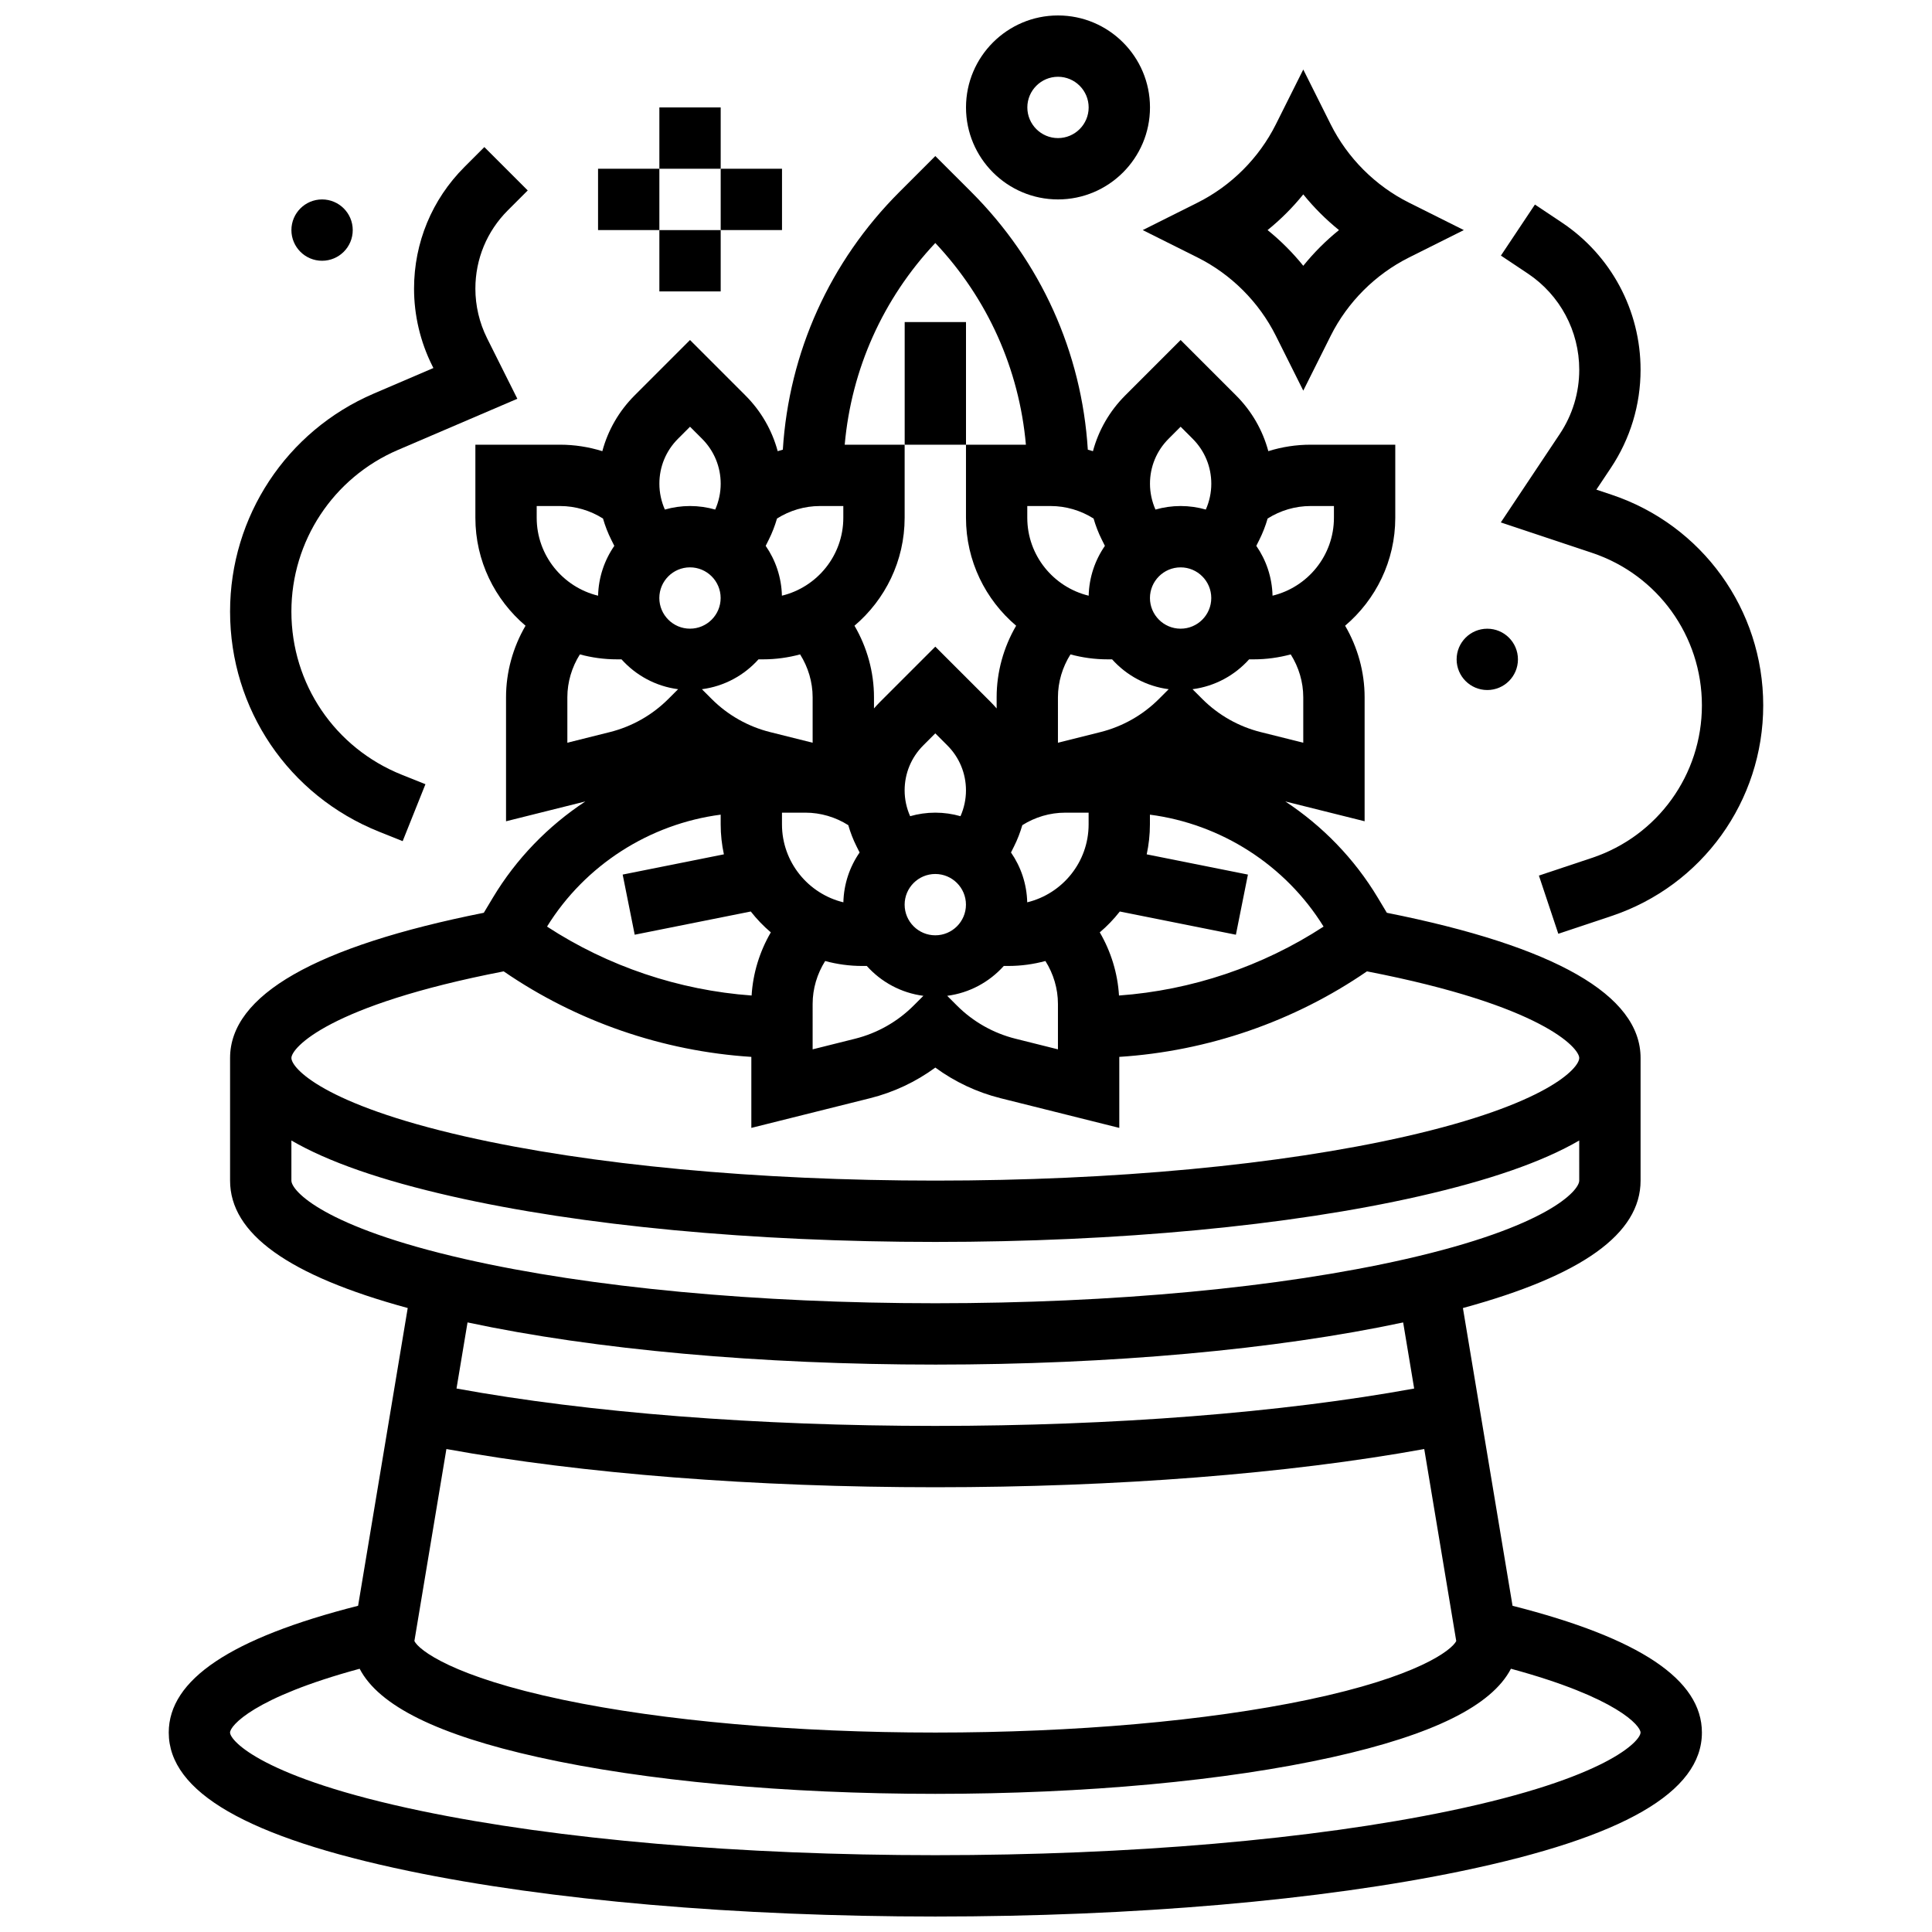 <?xml version="1.0" encoding="UTF-8"?>
<!-- Uploaded to: ICON Repo, www.iconrepo.com, Generator: ICON Repo Mixer Tools -->
<svg width="800px" height="800px" version="1.1" viewBox="144 144 512 512" xmlns="http://www.w3.org/2000/svg">
 <defs>
  <clipPath id="b">
   <path d="m188 185h408v466.9h-408z"/>
  </clipPath>
  <clipPath id="a">
   <path d="m399 148.09h50v48.906h-50z"/>
  </clipPath>
 </defs>
 <path d="m383.75 229.35h16.25v32.504h-16.25z"/>
 <g clip-path="url(#b)">
  <path d="m544.84 569.55-13.152-78.906c31.645-8.617 47.082-19.703 47.082-33.77v-32.504c0-16.645-22.625-29.578-67.242-38.473l-2.398-4c-6.215-10.359-14.664-19.016-24.508-25.504l21.016 5.25v-32.867c0-6.676-1.832-13.238-5.168-18.953 8.121-6.891 13.293-17.16 13.293-28.617v-19.355h-22.461c-3.812 0-7.586 0.586-11.184 1.711-1.488-5.535-4.394-10.617-8.559-14.777l-14.68-14.676-14.676 14.676c-4.164 4.164-7.074 9.242-8.559 14.781-0.449-0.141-0.906-0.27-1.359-0.395-1.621-25.809-12.441-49.852-30.891-68.301l-9.523-9.516-9.52 9.52c-18.449 18.449-29.266 42.488-30.891 68.297-0.457 0.125-0.91 0.254-1.363 0.395-1.488-5.535-4.394-10.617-8.559-14.777l-14.676-14.68-14.676 14.676c-4.164 4.164-7.074 9.242-8.559 14.781-3.602-1.125-7.375-1.715-11.184-1.715h-22.461v19.355c0 11.461 5.168 21.73 13.293 28.617-3.336 5.719-5.168 12.281-5.168 18.957v32.867l21.016-5.254c-9.844 6.488-18.293 15.145-24.508 25.504l-2.398 4c-44.621 8.895-67.242 21.828-67.242 38.473v32.504c0 14.062 15.438 25.152 47.078 33.766l-13.152 78.906c-33.742 8.574-50.18 19.586-50.18 33.598 0 15.77 20.801 27.77 63.59 36.684 37.363 7.785 86.926 12.07 139.56 12.07 52.633 0 102.2-4.285 139.56-12.07 42.793-8.914 63.594-20.914 63.594-36.684 0-14.012-16.441-25.023-50.184-33.594zm-152.97-63.918c46.383 0 90.172-3.961 123.98-11.172l2.918 17.516c-35.074 6.402-79.734 9.906-126.89 9.906-47.156 0-91.816-3.504-126.9-9.91l2.922-17.516c33.805 7.215 77.598 11.176 123.98 11.176zm-129.57 22.375c36 6.547 81.582 10.129 129.57 10.129s93.566-3.582 129.57-10.129l8.48 50.887c-1.18 2.391-10.184 9.453-39.395 15.574-26.707 5.594-61.742 8.676-98.656 8.676-36.914 0-71.949-3.082-98.656-8.676-29.211-6.121-38.215-13.18-39.395-15.574zm232.46-138.45c-16.164 10.543-34.969 16.875-54.215 18.266-0.355-5.906-2.129-11.656-5.094-16.738 1.953-1.656 3.734-3.512 5.312-5.527l30.762 6.152 3.188-15.938-26.824-5.363c0.555-2.562 0.852-5.215 0.852-7.941v-2.574c18.836 2.453 35.934 13.34 46.02 29.664zm-70.395 20.477v12.051l-11.258-2.816c-5.863-1.465-11.227-4.5-15.5-8.777l-2.59-2.59c5.926-0.77 11.191-3.672 14.996-7.914h1.203c3.402 0 6.691-0.465 9.828-1.312 2.133 3.383 3.32 7.332 3.32 11.359zm-97.512-115.68c4.481 0 8.125 3.644 8.125 8.125s-3.644 8.125-8.125 8.125-8.125-3.644-8.125-8.125c0-4.477 3.644-8.125 8.125-8.125zm40.633-16.25v3.106c0 10.004-6.949 18.395-16.27 20.652-0.121-4.894-1.691-9.434-4.301-13.207l0.82-1.641c0.898-1.793 1.621-3.672 2.18-5.598 3.387-2.141 7.328-3.312 11.363-3.312zm-22.48 40.629h1.203c3.402 0 6.691-0.465 9.828-1.312 2.129 3.379 3.32 7.328 3.32 11.359v12.051l-11.258-2.816c-5.863-1.465-11.227-4.5-15.5-8.777l-2.59-2.59c5.926-0.77 11.191-3.668 14.996-7.914zm38.73 34.73c0-4.504 1.754-8.742 4.941-11.926l3.188-3.188 3.188 3.188c3.184 3.184 4.941 7.422 4.941 11.926 0 2.344-0.504 4.691-1.453 6.836-2.121-0.605-4.359-0.938-6.672-0.938s-4.551 0.332-6.672 0.938c-0.957-2.144-1.461-4.488-1.461-6.836zm32.504-75.359h6.207c4.027 0 7.977 1.172 11.363 3.312 0.559 1.93 1.281 3.809 2.18 5.602l0.82 1.641c-2.609 3.773-4.18 8.312-4.301 13.207-9.32-2.266-16.27-10.656-16.27-20.656zm48.758 24.379c0 4.481-3.644 8.125-8.125 8.125-4.481 0-8.125-3.644-8.125-8.125s3.644-8.125 8.125-8.125c4.477-0.004 8.125 3.644 8.125 8.125zm-40.633 26.297c0-4.031 1.191-7.977 3.32-11.359 3.133 0.852 6.426 1.312 9.828 1.312h1.203c3.805 4.242 9.07 7.144 14.996 7.914l-2.59 2.59c-4.273 4.273-9.633 7.309-15.5 8.777l-11.258 2.816zm-40.629 54.961c0-4.481 3.644-8.125 8.125-8.125 4.481 0 8.125 3.644 8.125 8.125 0 4.481-3.644 8.125-8.125 8.125-4.481 0-8.125-3.644-8.125-8.125zm-32.504-21.273v-3.106h6.207c4.027 0 7.977 1.172 11.363 3.312 0.559 1.93 1.281 3.809 2.18 5.602l0.82 1.641c-2.609 3.773-4.18 8.312-4.301 13.207-9.32-2.262-16.27-10.652-16.27-20.656zm64.992 20.656c-0.121-4.894-1.691-9.434-4.301-13.207l0.82-1.641c0.898-1.793 1.621-3.672 2.18-5.598 3.387-2.141 7.328-3.312 11.363-3.312l6.207-0.004v3.106c0 10.004-6.949 18.395-16.27 20.656zm-56.867 26.914c0-4.031 1.191-7.977 3.32-11.359 3.133 0.852 6.426 1.312 9.828 1.312h1.203c3.805 4.242 9.07 7.144 14.996 7.914l-2.59 2.59c-4.273 4.273-9.633 7.309-15.5 8.777l-11.258 2.816zm130.02-81.258v12.051l-11.258-2.816c-5.863-1.465-11.227-4.5-15.5-8.777l-2.59-2.59c5.926-0.77 11.191-3.672 14.996-7.914h1.203c3.402 0 6.691-0.465 9.828-1.312 2.133 3.379 3.32 7.328 3.32 11.359zm8.129-50.676v3.106c0 10.004-6.949 18.395-16.27 20.652-0.121-4.894-1.691-9.434-4.301-13.207l0.82-1.641c0.898-1.793 1.621-3.672 2.18-5.598 3.387-2.141 7.328-3.312 11.363-3.312zm-43.816-17.828 3.188-3.188 3.188 3.188c3.184 3.184 4.941 7.422 4.941 11.926 0 2.344-0.504 4.691-1.453 6.836-2.121-0.605-4.359-0.938-6.672-0.938s-4.551 0.332-6.672 0.938c-0.949-2.144-1.453-4.492-1.453-6.836-0.008-4.504 1.746-8.738 4.934-11.926zm-61.824-51.879c13.883 14.762 22.227 33.422 24.008 53.453h-15.879v19.355c0 11.461 5.168 21.73 13.293 28.617-3.332 5.715-5.168 12.277-5.168 18.953v2.969c-0.504-0.578-1.023-1.152-1.574-1.699l-14.68-14.676-14.676 14.676c-0.551 0.551-1.07 1.121-1.574 1.699v-2.969c0-6.676-1.832-13.238-5.168-18.953 8.121-6.891 13.293-17.16 13.293-28.617v-19.355h-15.883c1.781-20.031 10.129-38.691 24.008-53.453zm-68.191 51.879 3.188-3.188 3.188 3.188c3.184 3.184 4.941 7.422 4.941 11.926 0 2.344-0.504 4.691-1.453 6.836-2.121-0.605-4.359-0.938-6.672-0.938s-4.551 0.332-6.672 0.938c-0.949-2.144-1.453-4.492-1.453-6.836-0.008-4.504 1.746-8.738 4.934-11.926zm-37.445 17.828h6.207c4.027 0 7.977 1.172 11.363 3.312 0.559 1.93 1.281 3.809 2.18 5.602l0.82 1.641c-2.609 3.773-4.18 8.312-4.301 13.207-9.32-2.266-16.27-10.656-16.27-20.656zm8.125 50.676c0-4.031 1.191-7.977 3.32-11.359 3.133 0.852 6.426 1.312 9.828 1.312h1.203c3.805 4.242 9.07 7.144 14.996 7.914l-2.59 2.59c-4.273 4.273-9.633 7.309-15.5 8.777l-11.258 2.816zm40.633 31.113v2.574c0 2.723 0.301 5.379 0.852 7.941l-26.824 5.363 3.188 15.938 30.762-6.152c1.582 2.019 3.359 3.871 5.312 5.527-2.965 5.082-4.738 10.832-5.094 16.738-19.246-1.391-38.051-7.719-54.215-18.266 10.09-16.32 27.188-27.207 46.02-29.664zm-57.508 41.527c19.336 13.297 42.223 21.172 65.633 22.664v18.82l31.453-7.863c6.262-1.566 12.137-4.332 17.305-8.121 5.168 3.789 11.043 6.555 17.305 8.121l31.449 7.863v-18.82c23.406-1.492 46.297-9.367 65.633-22.664 46.594 9.027 56.258 20.352 56.258 22.949 0 2.684-8.457 12.266-46.035 20.805-33.195 7.547-77.449 11.699-124.61 11.699-47.164 0-91.418-4.156-124.61-11.699-37.578-8.539-46.035-18.121-46.035-20.805 0-2.598 9.664-13.922 56.258-22.949zm-56.258 55.453v-10.629c9.711 5.644 23.816 10.547 42.434 14.777 34.34 7.809 79.875 12.105 128.21 12.105 48.34 0 93.871-4.297 128.21-12.102 18.621-4.231 32.723-9.133 42.434-14.777l0.004 10.625c0 2.684-8.457 12.266-46.035 20.805-33.195 7.547-77.449 11.699-124.61 11.699-47.164 0-91.418-4.156-124.61-11.699-37.578-8.539-46.035-18.121-46.035-20.805zm306.89 167.04c-36.305 7.562-84.691 11.73-136.25 11.73-51.551 0-99.938-4.164-136.25-11.73-42.055-8.762-50.648-18.617-50.648-20.773 0-1.738 6.098-9.246 34.348-16.902 5.074 9.801 20.695 17.516 47.359 23.441 28.188 6.262 65.543 9.711 105.19 9.711 39.645 0 77-3.449 105.19-9.715 26.664-5.926 42.285-13.641 47.359-23.441 28.25 7.66 34.348 15.168 34.348 16.906 0 2.156-8.598 12.012-50.652 20.773z"/>
 </g>
 <path d="m541.73 282.45 24.16 8.055c17.422 5.809 29.133 22.051 29.133 40.422 0 18.367-11.707 34.613-29.133 40.422l-14.066 4.688 5.141 15.418 14.066-4.688c24.07-8.027 40.242-30.469 40.242-55.84 0-25.375-16.172-47.816-40.246-55.84l-3.973-1.324 3.836-5.754c5.156-7.731 7.879-16.73 7.879-26.023 0-15.723-7.809-30.316-20.891-39.035l-7.106-4.738-9.016 13.523 7.106 4.738c8.551 5.695 13.656 15.234 13.656 25.512 0 6.074-1.781 11.957-5.148 17.008z"/>
 <path d="m546.27 318.74c0 4.488-3.637 8.125-8.125 8.125s-8.125-3.637-8.125-8.125 3.637-8.125 8.125-8.125 8.125 3.637 8.125 8.125"/>
 <g clip-path="url(#a)">
  <path d="m424.38 196.85c13.441 0 24.379-10.934 24.379-24.379 0-13.441-10.934-24.375-24.379-24.375-13.441 0-24.379 10.934-24.379 24.379 0.004 13.441 10.938 24.375 24.379 24.375zm0-32.504c4.481 0 8.125 3.644 8.125 8.125s-3.644 8.125-8.125 8.125-8.125-3.644-8.125-8.125c0-4.477 3.644-8.125 8.125-8.125z"/>
 </g>
 <path d="m461.37 212.24c8.918 4.461 16.285 11.828 20.742 20.742l7.269 14.539 7.269-14.535c4.461-8.918 11.828-16.285 20.742-20.742l14.539-7.269-14.535-7.269c-8.918-4.461-16.285-11.828-20.742-20.742l-7.273-14.539-7.269 14.535c-4.461 8.918-11.828 16.285-20.742 20.742l-14.535 7.273zm28.012-16.727c2.809 3.477 5.984 6.652 9.461 9.461-3.477 2.809-6.652 5.984-9.461 9.461-2.809-3.477-5.984-6.652-9.461-9.461 3.477-2.809 6.652-5.984 9.461-9.461z"/>
 <path d="m237.48 204.98c0 4.488-3.641 8.125-8.129 8.125-4.484 0-8.125-3.637-8.125-8.125 0-4.488 3.641-8.129 8.125-8.129 4.488 0 8.129 3.641 8.129 8.129"/>
 <path d="m318.74 172.47h16.25v16.25h-16.25z"/>
 <path d="m302.49 188.72h16.25v16.25h-16.25z"/>
 <path d="m318.74 204.98h16.25v16.25h-16.25z"/>
 <path d="m334.99 188.72h16.25v16.25h-16.25z"/>
 <path d="m244.48 364.42 6.231 2.492 6.035-15.09-6.231-2.492c-17.797-7.117-29.293-24.098-29.293-43.266 0-18.664 11.086-35.477 28.242-42.828l31.637-13.559-8.023-16.043c-2.027-4.059-3.098-8.598-3.098-13.133 0-7.844 3.055-15.219 8.602-20.762l5.273-5.273-11.496-11.492-5.273 5.273c-8.613 8.613-13.359 20.07-13.359 32.254 0 7.043 1.664 14.098 4.816 20.398l0.312 0.629-15.793 6.769c-23.141 9.918-38.09 32.59-38.09 57.766 0 25.852 15.508 48.754 39.508 58.355z"/>
</svg>